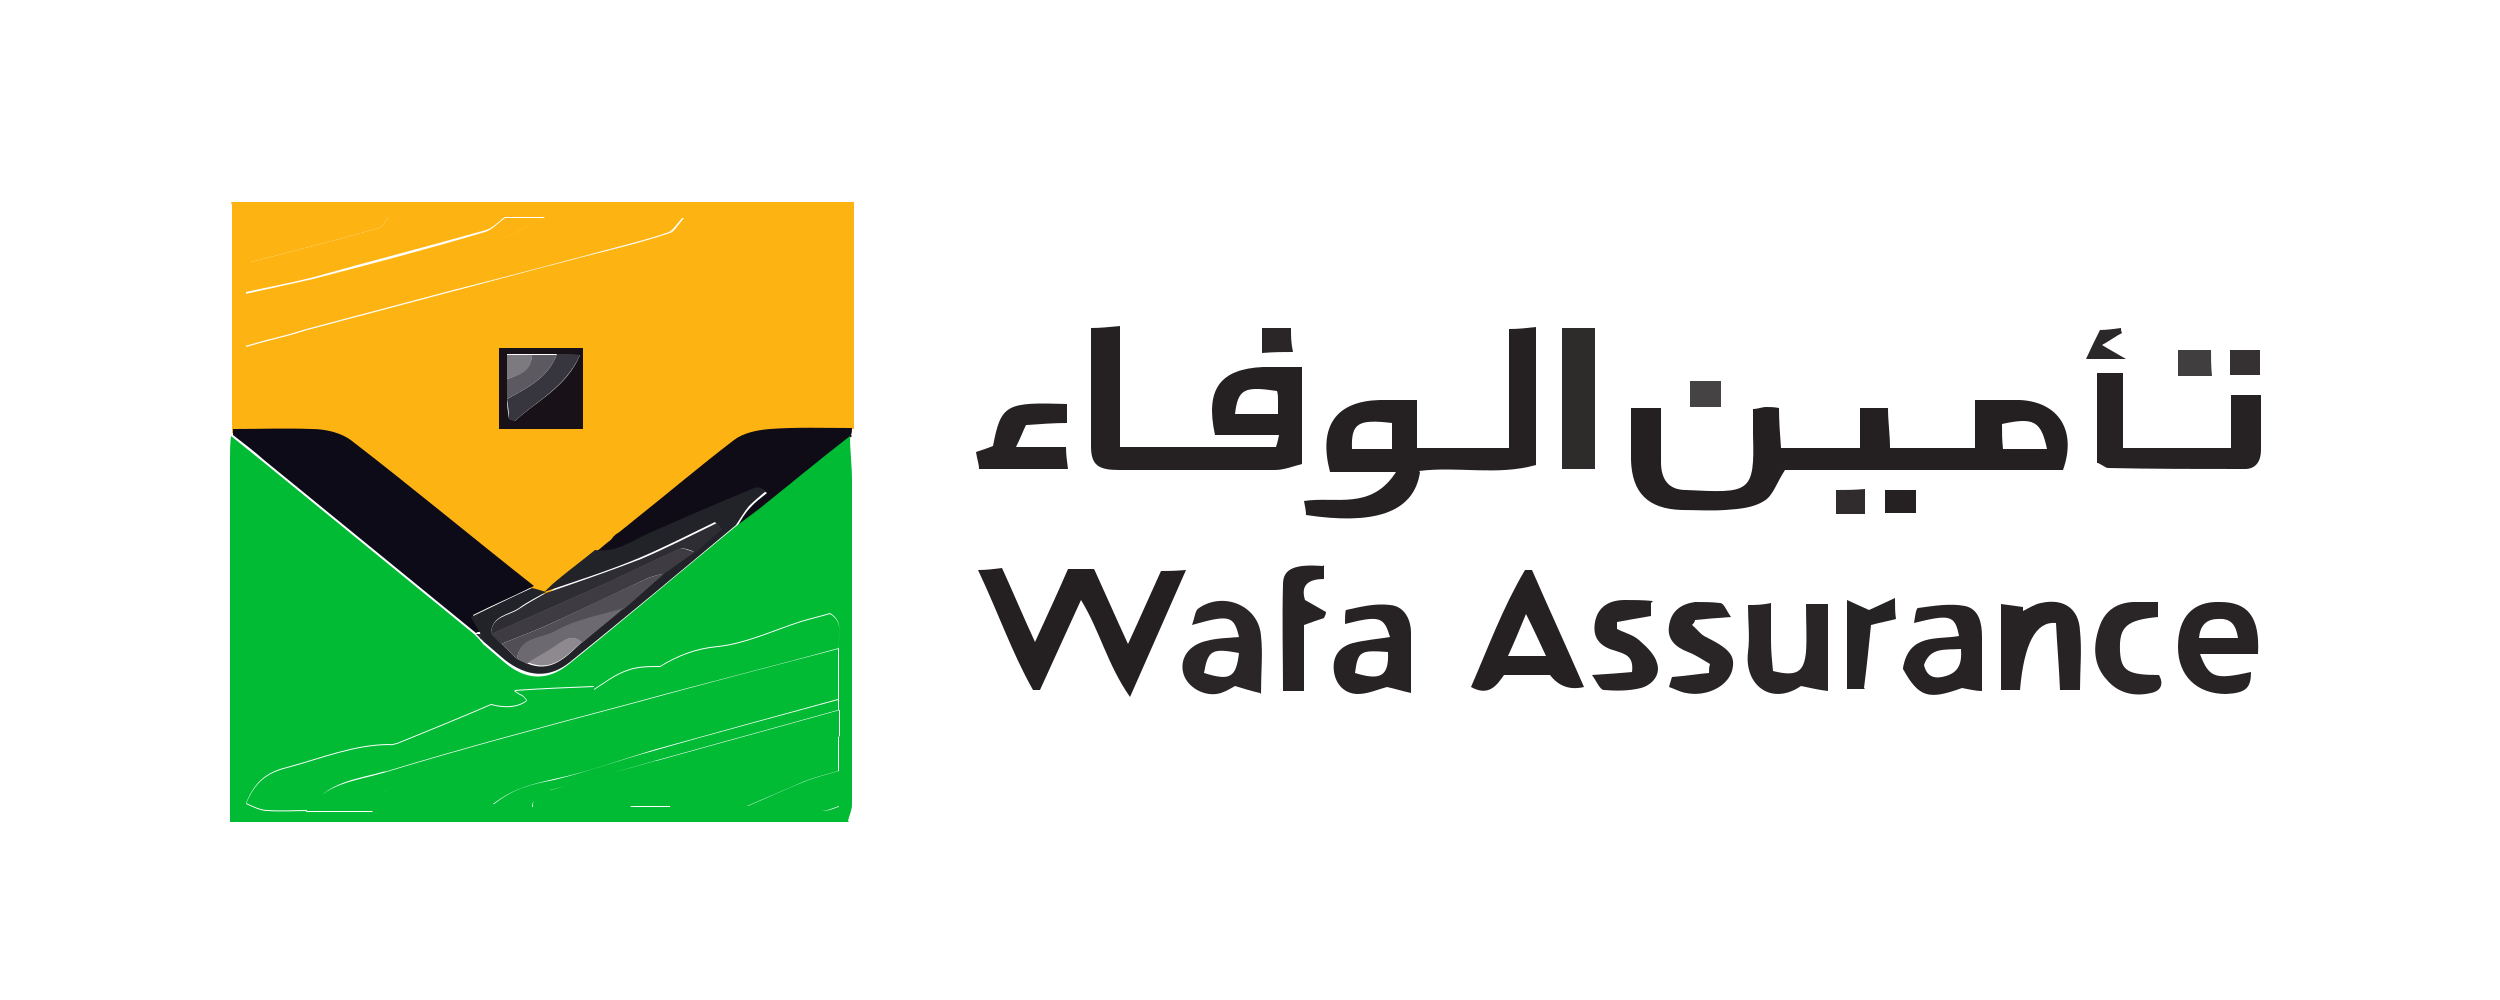 <svg xmlns="http://www.w3.org/2000/svg" viewBox="0 0 250 100"><defs><style>      .cls-1 {        fill: #262324;      }      .cls-2 {        fill: #302c2d;      }      .cls-3 {        fill: #8e888f;      }      .cls-4 {        fill: #252122;      }      .cls-5 {        fill: #212328;      }      .cls-6 {        fill: #181218;      }      .cls-7 {        fill: #2f2d34;      }      .cls-8 {        fill: #5c5960;      }      .cls-9 {        fill: #2e2b2b;      }      .cls-10 {        fill: #2b282a;      }      .cls-11 {        fill: #0f0c17;      }      .cls-12 {        fill: #3e3b42;      }      .cls-13 {        fill: #fdb413;      }      .cls-14 {        fill: #0b3;      }      .cls-15 {        fill: #524e56;      }      .cls-16 {        fill: #464344;      }      .cls-17 {        fill: #252021;      }      .cls-18 {        fill: #7c797f;      }      .cls-19 {        fill: #262223;      }      .cls-20 {        fill: #252123;      }      .cls-21 {        fill: #efefef;      }      .cls-22 {        fill: #242021;      }      .cls-23 {        fill: #2a2627;      }      .cls-24 {        fill: #282425;      }      .cls-25 {        fill: #272325;      }      .cls-26 {        fill: #413e3f;      }      .cls-27 {        fill: #37353d;      }      .cls-28 {        fill: #353133;      }      .cls-29 {        fill: #0e0b18;      }      .cls-30 {        fill: #292526;      }      .cls-31 {        fill: #6c6970;      }      .cls-32 {        fill: #272324;      }    </style></defs><g><g id="Layer_1"><g><path class="cls-13" d="M23.1,20.2c20.8,0,41.5,0,62.3,0,0,7.6,0,15.1,0,22.7-2.7,0-5.5,0-8.2.1-1.2,0-2.6.4-3.6,1.1-3.5,2.6-6.8,5.4-10.1,8.1-.2.2-.4.3-.6.5-.3.2-.6.5-.9.7-.2.1-.3.3-.5.4h0c-.2.2-.4.3-.5.5h0c-.2.2-.4.3-.6.5-.2.2-.4.3-.6.5-1.1.9-2.3,1.8-3.4,2.7-.2.2-.4.3-.6.5-.4.3-.7.7-1.1,1h0c-.5-.2-1-.3-1.4-.5-6.1-4.9-12.1-9.8-18.2-14.5-1-.8-2.6-1.1-4-1.2-2.6-.2-5.2,0-7.9,0,0-7.6,0-15.2,0-22.8ZM54.7,21.7c-1.4,0-2.7,0-4.1,0-3.9,0-7.8,0-11.7,0h-14.3v4.6c0,1,0,2,0,3,0,.3,0,.7,0,1,0,.3,0,.7,0,1v3.4c1.7-.5,2.9-.8,4.1-1.1.8-.2,1.6-.5,2.4-.7,4.9-1.3,9.8-2.6,14.7-3.9,5.6-1.5,11.2-3,16.8-4.4,1.5-.4,2.9-.8,4.4-1.3.4-.1.7-.7,1.4-1.5h-9c-1.5,0-3.1,0-4.6,0ZM58.3,34.8h-8.4v8.1h8.4v-8.1Z"></path><path class="cls-22" d="M163.3,40.8h2.8c0,1.9,0,3.6,0,5.4,0,1.8.8,2.8,2.5,2.8,6.3.3,6.9.4,6.7-5.5,0-.8,0-1.7,0-2.6.5,0,.9-.2,1.3-.2.4,0,.8,0,1.3.1,0,1.4.1,2.6.2,4h7.9v-4h2.8c0,1.4.2,2.6.2,4h8.5v-4.8c1.6,0,3,0,4.5,0,3.9.2,5.7,3.1,4.3,7h-27.8c-.8,1.2-1.2,2.6-2.1,3.1-1.1.7-2.5.8-3.9.9-1.4.1-2.9,0-4.3,0-3.4-.1-5-1.7-5.1-5,0-1.7,0-3.4,0-5.2ZM204.7,44.9c-.6-2.8-1.3-3.2-4.5-2.5,0,.8,0,1.6.1,2.5h4.3Z"></path><path class="cls-20" d="M142,47.2c-.6,4.2-4.8,5.3-11.4,4.3,0-.4-.1-.9-.2-1.4,3.1-.5,6.7,1,9.2-2.9h-6.6c-1.2-4.6.6-7.1,5-7.2,1.2,0,2.3,0,3.7,0v4.8h9.2v-11.9c1,0,1.8-.1,2.7-.2v13.8c-3.9,1.1-7.8.1-11.7.6ZM139.2,42.3c-3.4-.4-4.1,0-4,2.6h4v-2.6Z"></path><path class="cls-17" d="M112,32.7v12c5.3,0,10.4,0,15.6,0,0,0,.2-.6.3-1.2h-6.4c-1-4.6.5-6.6,4.8-6.8,1.3,0,2.5,0,3.9,0v9.7c-.8.2-1.8.6-2.7.6-5.2,0-10.4,0-15.6,0-2.1,0-2.8-.5-2.8-2.4,0-3.9,0-7.8,0-11.8,1,0,1.8-.1,2.9-.2ZM123.5,41.4h4.3c0-.6,0-1,0-1.4,0-.3,0-.6-.1-.9-3.3-.5-3.9-.2-4.2,2.3Z"></path><path class="cls-11" d="M85.2,43.6c-3,2.4-6,4.9-9.1,7.3-.8.6-1.6,1.2-2.4,1.8.4-.7.8-1.4,1.3-1.9.5-.6,1.1-1,1.7-1.5-.6-.4-.9-.4-1.2-.3-3.6,1.5-7.1,3.1-10.7,4.6-1.7.7-3.2,1.9-5.2,1.6.2-.2.4-.3.6-.5l.6-.5h0c.2-.1.4-.3.5-.5h0c.2-.2.3-.3.5-.4.3-.2.6-.5.9-.7.2-.2.4-.3.6-.5,3.4-2.7,6.7-5.5,10.1-8.1.9-.7,2.3-1,3.6-1.1,2.7-.2,5.4-.1,8.2-.1,0,.2,0,.5-.1.7Z"></path><path class="cls-22" d="M109.5,57.1c1.1,2.4,2.1,4.7,3.3,7.3,1.2-2.6,2.2-4.9,3.3-7.3.6,0,1.3,0,2.5-.1-1.9,4.3-3.6,8.2-5.6,12.7-2.3-3.3-3-6.6-4.9-9.7-1.4,3.1-2.8,6.1-4.1,9-.2,0-.5,0-.7,0-2.1-3.7-3.5-7.8-5.5-12,.9,0,1.6-.1,2.4-.2,1.1,2.4,2.1,4.8,3.3,7.4,1.2-2.6,2.3-5,3.3-7.3h2.6Z"></path><path class="cls-19" d="M209.7,46.3v-9h2.6v7.5h10.8v-5.3h3c0,1.9,0,3.7,0,5.5,0,1.1-.5,1.9-1.6,1.9-4.6,0-9.2,0-13.7-.1-.2,0-.4-.2-1-.5Z"></path><path class="cls-17" d="M150.4,67.5c-.7,1-1.5,2.2-3.3,1.2,1.7-3.9,3.2-8,5.4-11.7h.7c1.7,3.9,3.5,7.8,5.2,11.7q-2.1.5-3.4-1.2h-4.6ZM150.9,65.6h3.7c-.7-1.5-1.2-2.6-2-4.2-.7,1.7-1.2,2.9-1.8,4.2Z"></path><path class="cls-9" d="M156.2,32.8h3.3v14.1h-3.3v-14.1Z"></path><path class="cls-30" d="M180.6,60.4h2.2v8.7c-.9-.1-1.7-.3-2.7-.5-2.9,2-5.7,0-5.3-3.4.2-1.5,0-3,0-4.7.7,0,1.4,0,2.3-.2,0,1.3,0,2.5,0,3.7,0,1.1.1,2.1.2,3.1,2.4.6,3.1.1,3.3-1.9.1-1.5,0-3,0-4.8Z"></path><path class="cls-24" d="M225.8,65.4h-5.8c.9,2.4,1.5,2.6,5.1,1.8,0,1.6-.5,2.1-2.5,2.2-2.9,0-4.8-1.8-4.8-4.7,0-3,1.5-4.6,4.2-4.5,2.8,0,4,1.5,3.8,5.2ZM223.8,63.8c-.2-1.3-.7-2-2-1.9-1.2,0-1.8.7-1.9,1.9h3.8Z"></path><path class="cls-23" d="M126,69.3c-.9-.2-1.5-.4-2.5-.7-.2.1-.8.5-1.4.7-1.6.5-3.5-.6-3.8-2.1-.3-1.4.6-2.7,2.3-3.1,1.1-.3,2.2-.3,3.3-.4-.5-2.1-.9-2.3-4.7-1.2.3-.8.3-1.5.7-1.7,2.5-1.7,6-.2,6.2,2.8.2,1.7,0,3.5,0,5.8ZM120.4,67.3c2.6.8,3.2.5,3.5-2-2.7-.5-3.1-.3-3.5,2Z"></path><path class="cls-32" d="M190.3,66.8c.6-3.5,3.4-2.8,5.6-3.2-.4-2.1-.9-2.2-4.5-1.3.1-.6.2-1.5.4-1.5,1.5-.2,3.2-.5,4.7-.2,1.4.3,1.7,1.7,1.7,3.1,0,.8,0,1.7,0,2.5,0,.8,0,1.7,0,2.9-.7,0-1.4-.2-2-.3-3.3,1.2-4.3,1-5.9-1.9ZM192.4,66.5c.3,1.3,1.2,1.4,2.2,1.1,1.3-.4,1.6-1.3,1.5-2.7-1.6.1-3.1-.2-3.7,1.6Z"></path><path class="cls-32" d="M202.3,61.1c.6-.3,1.2-.7,1.8-.8,2.2-.5,3.8.5,3.9,2.8.2,1.9,0,3.9,0,5.9h-2c-.1-2.4-.3-4.6-.4-6.7q-3-.3-3.6,6.7c-.6,0-1.2,0-1.9,0v-8.6c.7.1,1.5.2,2.2.3,0,.1,0,.2,0,.4Z"></path><path class="cls-32" d="M141.1,69.3c-.9-.2-1.5-.4-2.4-.6-.8.2-1.9.7-2.9.7-1.3,0-2.2-.9-2.4-2.2-.2-1.4.4-2.5,1.9-2.9,1.2-.3,2.5-.4,3.7-.6-.6-2-1-2.2-4.5-1.3,0-.5,0-1.3.1-1.4,1.4-.3,2.9-.7,4.4-.5,1.4.1,2.1,1.4,2.1,2.8,0,1.9,0,3.9,0,6.1ZM135.5,67.3c2.6.8,3.4.3,3.3-2.1-2.8-.2-3-.1-3.3,2.1Z"></path><path class="cls-19" d="M106.7,40.4v1.9c-1.3,0-2.6.1-4.1.2-.3.6-.5,1.2-1,2.2h5c0,.8.1,1.4.2,2.2h-8.9c0-.5-.2-1-.3-1.7.6-.2,1.2-.4,1.7-.6.8-4.2,1.3-4.4,7.4-4.2Z"></path><path class="cls-30" d="M166.9,68.7c.1-.4.2-.7.3-1,1.3-.1,2.5-.3,3.7-.4,0-.3,0-.6.1-.9-.7-.4-1.4-.9-2.2-1.2-1.3-.5-2.1-1.3-1.9-2.6.2-1.5,1.2-2.2,2.6-2.4.8,0,1.7,0,2.5.1.4,0,.6.7,1.1,1.4-1.5.1-2.6.2-3.6.3,0,.2-.2.4-.3.5.5.4.9,1,1.4,1.2,2.4,1.2,3,1.9,2.6,3.4-.5,1.6-2.6,2.6-4.6,2.2-.6-.1-1.1-.4-1.7-.6Z"></path><path class="cls-24" d="M165.1,60.3c0,.6,0,.9,0,1.3-1.2.2-2.3.4-3.4.6,0,.2,0,.5,0,.7.8.4,1.7.6,2.3,1.2.7.6,1.5,1.4,1.7,2.2.4,1.2-.5,2.2-1.6,2.5-1.2.3-2.5.3-3.7.2-.4,0-.7-.8-1.2-1.5,1.7-.1,2.9-.2,4-.3.2-1.6-.7-1.8-1.6-2.1-1.5-.4-2.4-1.2-2.1-2.9.3-1.6,1.5-2.2,3-2.2.9,0,1.8,0,2.8.1Z"></path><path class="cls-25" d="M132.4,56.5v1.4c-1.4,0-2.4.5-1.9,2.1.7.4,1.4.8,2.1,1.2,0,.2-.1.4-.2.6-.6.2-1.2.4-2,.7v6.6h-2.1c0-3.5-.1-7.1,0-10.7,0-1.6,1.3-2,4-1.8Z"></path><path class="cls-23" d="M215.8,60.2v1.5c-3.2.3-3.9,1-3.8,3.4.1,2,.8,2.4,3.9,2.4.5.9.2,1.6-.8,1.8-1.7.4-3.3,0-4.4-1.3-1.4-1.5-1.4-3.4-.8-5.2.5-1.6,1.6-2.5,3.4-2.6.8,0,1.5,0,2.5,0Z"></path><path class="cls-1" d="M186.5,68.9h-1.8v-8.9c.9.4,1.5.7,2.2,1,.7-.3,1.5-.7,2.6-1.2,0,.9,0,1.5.1,2.1-.7.2-1.4.3-2.5.6-.2,1.9-.4,4-.7,6.3Z"></path><path class="cls-16" d="M172.1,40.7h-3.1v-2.6h3.1v2.6Z"></path><path class="cls-26" d="M217.9,35h3.2c0,.8,0,1.6.1,2.6h-3.4v-2.6Z"></path><path class="cls-28" d="M226,35v2.5h-3v-2.5h3Z"></path><path class="cls-4" d="M188.5,49h3.1v2.3h-3.1v-2.3Z"></path><path class="cls-23" d="M126.2,35.4v-2.6h2.9c0,.8,0,1.5.2,2.4-1,0-1.9,0-3.1.1Z"></path><path class="cls-2" d="M183.6,51.4v-2.4c.9,0,1.8,0,2.9-.1v2.5h-2.9Z"></path><path class="cls-10" d="M208.6,35.9c.5-1.1.9-1.9,1.4-2.9.6,0,1.4-.1,2.1-.2,0,.2,0,.3.1.5-.6.3-1.1.7-2,1.2.8.5,1.4.8,2.4,1.4h-4.2Z"></path><path class="cls-29" d="M47.6,63.3c-7.1-5.8-14.1-11.5-21.2-17.3-1-.9-2.1-1.7-3.1-2.5,0-.2,0-.4,0-.6,2.6,0,5.3-.1,7.9,0,1.4,0,3,.4,4,1.2,6.1,4.7,12.1,9.7,18.2,14.5-2,1-4.1,1.9-6.1,2.9.5.8.8,1.3,1,1.7-.2,0-.3,0-.5,0Z"></path><path class="cls-13" d="M59.3,21.7h9c-.7.8-1,1.3-1.4,1.5-1.4.5-2.9.9-4.4,1.3-5.6,1.5-11.2,3-16.8,4.4-4.9,1.3-9.8,2.6-14.7,3.9-.8.2-1.6.5-2.4.7-1.2.3-2.4.6-4.1,1.1v-3.4c.4,0,.8.2,1.2.2,5-1.2,10-2.4,14.9-3.7,3.1-.8,6.2-1.6,9.3-2.6,3.2-1,6.7-1.1,9.4-3.5Z"></path><path class="cls-5" d="M48.1,63.4c-.3-.4-.5-.8-1-1.7,2.1-1,4.1-2,6.1-2.9.5.1,1,.3,1.4.4-.9.5-1.9,1-2.7,1.6-1,.7-2.7.7-2.8,2.5.3.3.7.7,1,1,.5.5,1,1,1.5,1.5.3.2.7.3,1,.5,2.5,1.1,4-.6,5.5-2,1.4-1.2,2.8-2.3,4.2-3.5,1.4-1.2,2.7-2.4,4.1-3.6,1-.7,2-1.4,3-2.1.9-.8,1.8-1.6,2.6-2.3l-.5-.6c-2.5,1.2-5,2.5-7.6,3.6-3.1,1.3-6.3,2.3-9.5,3.4.4-.3.7-.7,1.1-1,.2-.2.4-.3.6-.5,1.1-.9,2.3-1.8,3.4-2.7,2,.3,3.5-.8,5.2-1.6,3.6-1.6,7.1-3.1,10.7-4.6.3-.1.6-.1,1.2.3-.6.5-1.2,1-1.7,1.5-.5.6-.9,1.3-1.3,1.9-5.5,4.6-11,9.2-16.6,13.7-2.1,1.7-4.3,1.5-6.5-.2-.7-.6-1.4-1.2-2.1-1.8-.1-.1-.3-.3-.4-.4h0c0-.2,0-.3,0-.5Z"></path><path class="cls-13" d="M38.9,21.6c3.9,0,7.8,0,11.7,0-.7.5-1.3,1.2-2,1.4-5.7,1.6-11.5,3.1-17.2,4.7-2.3.6-4.6,1-6.8,1.5,0-1,0-2,0-3,.2,0,.3,0,.5,0,4.3-1.1,8.5-2.2,12.8-3.4.4-.1.7-.8,1-1.2Z"></path><path class="cls-13" d="M59.3,21.7c-2.7,2.4-6.2,2.4-9.4,3.5-3,1-6.1,1.8-9.3,2.6-5,1.3-9.9,2.5-14.9,3.7-.4,0-.8,0-1.2-.2,0-.3,0-.7,0-1,1.1-.1,2.2,0,3.3-.4,7.2-1.9,14.4-3.8,21.5-5.8,1.9-.5,3.6-1.6,5.4-2.5,1.5,0,3.1,0,4.6,0Z"></path><path class="cls-13" d="M38.9,21.6c-.3.4-.6,1.1-1,1.2-4.3,1.2-8.5,2.3-12.8,3.4-.2,0-.3,0-.5,0v-4.6c4.8,0,9.6,0,14.3,0Z"></path><path class="cls-6" d="M58.3,34.8v8.1h-8.4v-8.1h8.4ZM50.7,37.9c0,.7,0,1.3,0,2,0,.7.1,1.4.2,2,.2,0,.4.1.6.2,2.1-2,5.1-3.3,6.5-6.6-1,0-1.7,0-2.3-.1-.8,0-1.7,0-2.5,0h-2.5v2.4Z"></path><path class="cls-13" d="M54.7,21.7c-1.8.8-3.5,1.9-5.4,2.5-7.1,2-14.3,3.9-21.5,5.8-1,.3-2.2.3-3.3.4,0-.3,0-.7,0-1,2.3-.5,4.6-1,6.8-1.5,5.8-1.5,11.5-3,17.2-4.7.7-.2,1.3-.9,2-1.4,1.4,0,2.7,0,4.1,0Z"></path><path class="cls-5" d="M60.9,54.2l-.6.5.6-.5Z"></path><path class="cls-5" d="M61.9,53.3c-.2.1-.3.3-.5.4.2-.1.3-.3.5-.4Z"></path><path class="cls-5" d="M63.4,52.2c-.2.2-.4.3-.6.5.2-.2.4-.3.6-.5Z"></path><path class="cls-7" d="M56.3,57.8c-.2.2-.4.3-.6.5.2-.2.4-.3.6-.5Z"></path><path class="cls-5" d="M61.4,53.7c-.2.2-.4.3-.5.5.2-.2.4-.3.5-.5Z"></path><path class="cls-14" d="M84.9,82.2c-6.1,0-12.2,0-18.4,0-13.5,0-27,0-40.6,0-.9,0-1.8,0-2.9,0,0-1.5,0-2.6,0-3.8,0-10.8,0-21.7,0-32.5,0-.8,0-1.5.1-2.3,1,.8,2.1,1.7,3.1,2.5,7.1,5.8,14.1,11.5,21.2,17.3.2.2.3.3.5.5h0c.1.2.3.3.4.5.7.6,1.4,1.2,2.1,1.8,2.1,1.8,4.3,2,6.5.2,5.6-4.5,11-9.1,16.6-13.7.8-.6,1.6-1.2,2.4-1.8,3-2.4,6-4.9,9.1-7.3,0,1.5.2,3,.2,4.5,0,10.8,0,21.6,0,32.4,0,.5-.3,1.1-.4,1.6ZM83.9,80.7c0-1.2,0-2.4,0-3.6,0-1.2,0-2.4,0-3.6,0-.9,0-1.7,0-2.6,0-.3,0-.7,0-1,0-.7,0-1.3,0-2,0-.5,0-1,0-1.5,0-.5,0-1,0-1.5-.2-1.2.6-2.6-.9-3.5-1,.3-1.9.5-2.9.8-2.8.9-5.5,2.2-8.3,2.5-2.2.2-4,.9-5.8,2-1.1,0-2.3,0-3.3.4-1.2.4-2.2,1.2-3.3,1.9,0-.1,0-.2,0-.3-2.6.1-5.1.2-8,.4.4.3.6.4.8.5.2.1.3.3.5.5q-1.3,1-3.6.4c-3,1.3-6.2,2.6-9.4,3.9-.2,0-.5.2-.7.1-3.6,0-6.9,1.4-10.3,2.3-2,.5-3.2,1.4-4.1,3.6.7.3,1.4.7,2.2.7,1.4.1,2.7,0,4.1,0,2.2,0,4.4,0,6.6,0,2.2,0,4.4,0,6.7,0,7.7,0,15.3,0,23,0,5,0,10,0,15.1,0,.6,0,1.2-.3,1.8-.5ZM38.4,77.2c8.2-2.5,16.5-4.7,24.8-6.9,6.9-1.9,13.8-3.6,20.7-5.5-.2-1.2.6-2.6-.9-3.5-1,.3-1.9.5-2.9.8-2.8.9-5.5,2.2-8.3,2.5-2.2.2-4,.9-5.8,2-1.1,0-2.3,0-3.3.4-1.2.4-2.2,1.2-3.3,1.9,0-.1,0-.2,0-.3-2.6.1-5.1.2-8,.4.4.3.6.4.8.5.2.1.3.3.5.5q-1.3,1-3.6.4c-3,1.3-6.2,2.6-9.4,3.9-.2,0-.5.2-.7.1-3.6,0-6.9,1.4-10.3,2.3-2,.5-3.2,1.4-4.1,3.6.7.3,1.4.7,2.2.7,1.4.1,2.7,0,4.1,0,1.7-2.9,5-3.1,7.7-3.9ZM37.3,81.1c0-1,.2-1.7,1.4-2,8.4-2.3,16.7-4.7,25.1-7,4.2-1.1,8.5-1.8,12.7-3,2.5-.7,4.9-1.8,7.3-2.7,0-.5,0-1,0-1.5-6.9,1.8-13.8,3.6-20.7,5.5-8.3,2.2-16.6,4.4-24.8,6.9-2.7.8-5.9,1-7.7,3.9,2.2,0,4.4,0,6.6,0ZM65.5,76.1c-3.5,1-6.9,1.9-10.4,2.9-.9.3-1.9.4-1.8,1.7,3.2,0,6.5,0,9.7,0,.8-.5,1.6-1.2,2.5-1.5,5.2-1.6,10.4-3,15.7-4.5,1-.3,1.9-.7,2.8-1.1,0-.9,0-1.7,0-2.6-6.1,1.7-12.3,3.4-18.4,5.1ZM44,81.1c-.1-1.2.4-1.8,1.6-2.1,4.5-1.2,9.1-2.6,13.6-3.9,6.8-1.9,13.6-3.8,20.4-5.7,1.4-.4,2.8-1,4.2-1.5,0-.5,0-1,0-1.5-2.4.9-4.8,2-7.3,2.7-4.2,1.1-8.5,1.8-12.7,3-8.4,2.3-16.7,4.7-25.1,7-1.2.3-1.5,1-1.4,2,2.2,0,4.4,0,6.7,0ZM67,81.1c0-.1,0-.3,0-.4-1.4,0-2.7,0-4.1,0-3.2,0-6.5,0-9.7,0-1.1,0-2.2-.2-3.9-.3,2.2-1.7,4.1-2,6.1-2.5,3.4-.7,6.6-1.9,9.9-2.9,6.1-1.7,12.3-3.4,18.5-5.1,0-.7,0-1.3,0-2-1.4.5-2.8,1.1-4.2,1.5-6.8,1.9-13.6,3.8-20.4,5.7-4.5,1.3-9,2.6-13.6,3.9-1.2.3-1.8.9-1.6,2.1,7.7,0,15.3,0,23,0ZM74.7,80.6c1.9-.8,3.9-1.7,5.8-2.5,1.1-.4,2.2-.7,3.3-1,0-1.2,0-2.4,0-3.6-.9.4-1.8.8-2.8,1.1-5.2,1.5-10.5,2.9-15.7,4.5-.9.3-1.7,1-2.5,1.5,1.4,0,2.7,0,4.1,0,2.6,0,5.1,0,7.7,0ZM55,79c3.5-.9,6.9-1.9,10.4-2.9,6.1-1.7,12.3-3.4,18.4-5.1,0-.3,0-.7,0-1-6.2,1.7-12.3,3.3-18.5,5.1-3.3.9-6.6,2.1-9.9,2.9-2,.4-3.9.7-6.1,2.5,1.6.1,2.8.2,3.9.3,0-1.2.9-1.4,1.8-1.7ZM83.9,80.7c0-1.2,0-2.4,0-3.6-1.1.3-2.2.6-3.3,1-2,.8-3.9,1.7-5.8,2.5,3.1,0,6.1,0,9.2,0ZM67,80.7c0,.1,0,.3,0,.4,5,0,10,0,15.1,0,.6,0,1.2-.3,1.8-.5-3.1,0-6.1,0-9.2,0-2.6,0-5.1,0-7.7,0Z"></path><path class="cls-7" d="M48.1,63.4c0,.2,0,.3,0,.5-.2-.2-.3-.3-.5-.5.2,0,.3,0,.5,0Z"></path><path class="cls-7" d="M48.1,63.9c.1.1.3.3.4.4-.1-.1-.3-.3-.4-.4Z"></path><path class="cls-21" d="M139.2,44.8c-1.3,0-2.7,0-4,0"></path><path class="cls-7" d="M49.1,63.4c0-1.8,1.8-1.8,2.8-2.5.9-.6,1.8-1.1,2.7-1.6h0c3.2-1.1,6.4-2.2,9.5-3.4,2.6-1.1,5.1-2.4,7.6-3.6l.5.6c-.9.8-1.8,1.6-2.6,2.3-.5-.1-1.2-.5-1.6-.3-2.5,1.1-4.9,2.3-7.3,3.4-3.8,1.7-7.7,3.4-11.5,5.1Z"></path><path class="cls-12" d="M49.1,63.4c3.8-1.7,7.7-3.4,11.5-5.1,2.4-1.1,4.8-2.3,7.3-3.4.4-.2,1,.2,1.6.3-1,.7-2,1.4-3,2.1-.6.2-1.3.3-1.9.6-3.2,1.5-6.3,3-9.4,4.4-1.7.8-3.4,1.4-5.1,2.1-.3-.3-.7-.7-1-1Z"></path><path class="cls-15" d="M50.1,64.4c1.7-.7,3.4-1.3,5.1-2.1,3.2-1.5,6.3-3,9.4-4.4.6-.3,1.3-.4,1.9-.6-1.4,1.2-2.7,2.4-4.1,3.6-2.3.7-4.9,1.2-6.9,2.3-1.3.7-3.5.5-3.8,2.7-.5-.5-1-1-1.5-1.5Z"></path><path class="cls-31" d="M51.7,65.8c.3-2.2,2.5-1.9,3.8-2.7,2.1-1.2,4.6-1.6,6.9-2.3-1.4,1.2-2.8,2.3-4.2,3.5-.9-.9-1.6-.4-2.4.2-1,.7-2.1,1.2-3.1,1.9-.3-.2-.7-.3-1-.5Z"></path><path class="cls-3" d="M52.7,66.3c1-.6,2.1-1.2,3.1-1.9.8-.5,1.5-1,2.4-.2-1.6,1.4-3,3.1-5.5,2Z"></path><path class="cls-27" d="M55.7,35.4c.6,0,1.3,0,2.3.1-1.5,3.3-4.4,4.6-6.5,6.6-.2,0-.4-.1-.6-.2,0-.7-.1-1.4-.2-2,2-1.1,4.1-2.1,5-4.5Z"></path><path class="cls-8" d="M55.7,35.4c-.9,2.4-3,3.4-5,4.5,0-.7,0-1.3,0-2,1.2-.4,2.4-.9,2.5-2.4.8,0,1.7,0,2.5,0Z"></path><path class="cls-18" d="M53.2,35.5c0,1.6-1.2,2-2.5,2.4v-2.4h2.5Z"></path></g></g></g></svg>